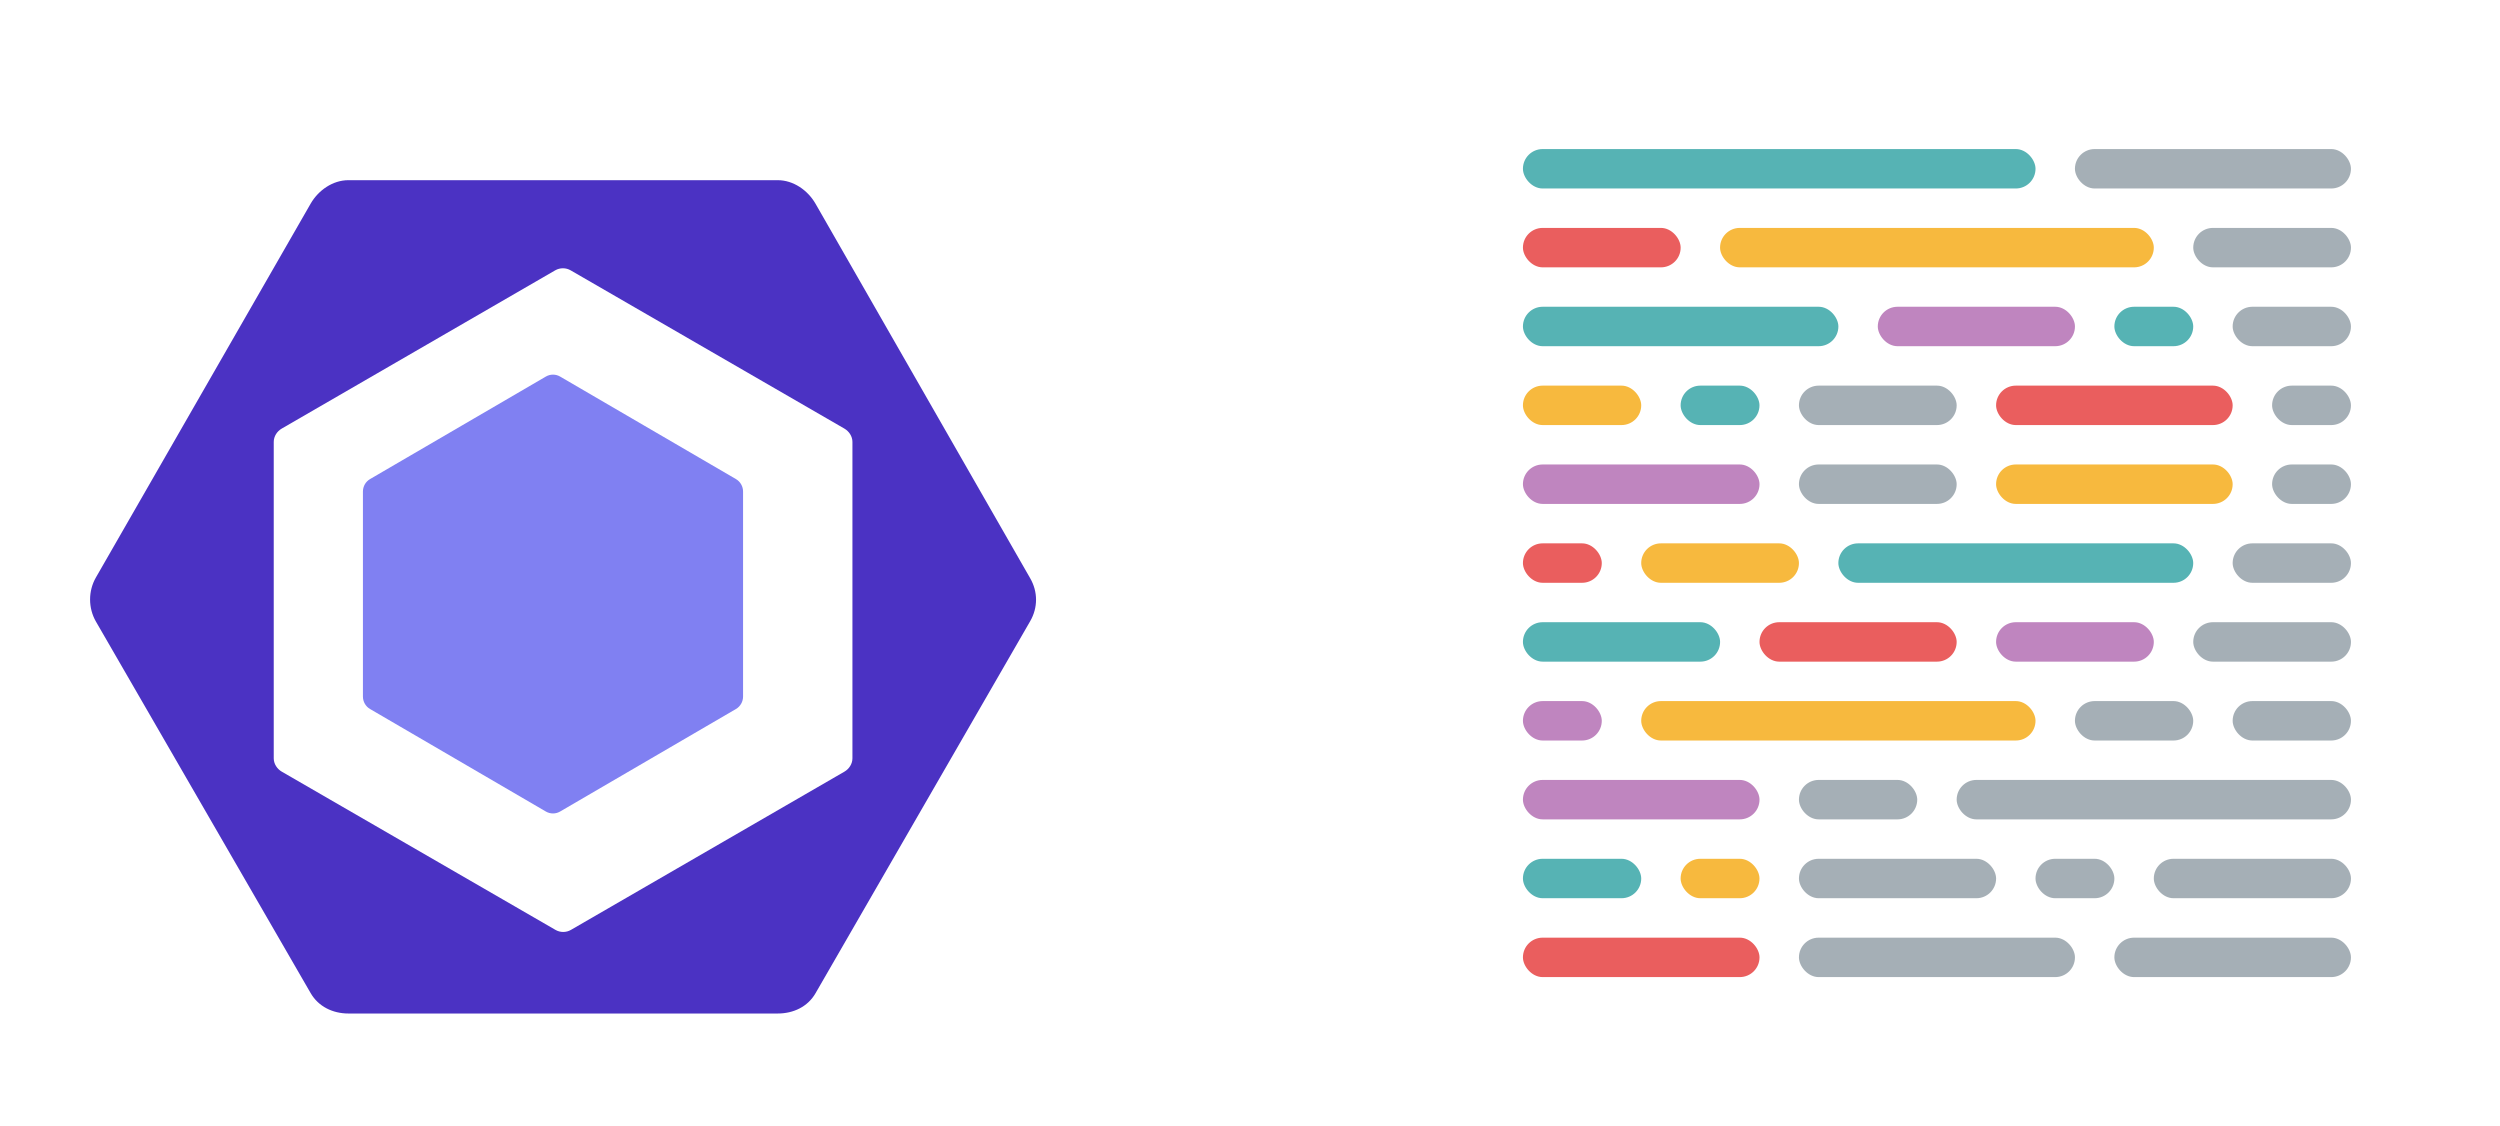 <svg width="111" height="50" viewBox="0 0 111 50" fill="none" xmlns="http://www.w3.org/2000/svg">
<path d="M16.43 21.271L24.237 16.719C24.432 16.605 24.673 16.605 24.868 16.719L32.676 21.271C32.871 21.385 32.992 21.596 32.992 21.824V30.928C32.992 31.155 32.871 31.366 32.676 31.48L24.868 36.032C24.673 36.146 24.432 36.146 24.237 36.032L16.43 31.48C16.234 31.366 16.114 31.155 16.114 30.928V21.824C16.114 21.596 16.234 21.385 16.43 21.271" fill="#8080F2"/>
<path d="M45.74 25.674L36.209 9.045C35.863 8.444 35.224 8 34.531 8H15.469C14.777 8 14.137 8.444 13.791 9.045L4.26 25.637C3.913 26.238 3.913 26.997 4.26 27.599L13.791 44.091C14.137 44.693 14.777 45 15.469 45H34.531C35.223 45 35.863 44.702 36.209 44.1L45.74 27.581C46.087 26.98 46.087 26.275 45.74 25.674M37.848 33.67C37.848 33.914 37.701 34.141 37.49 34.263L25.35 41.287C25.139 41.41 24.874 41.41 24.663 41.287L12.513 34.263C12.302 34.141 12.154 33.914 12.154 33.67V19.621C12.154 19.376 12.3 19.15 12.511 19.028L24.651 12.003C24.862 11.881 25.126 11.881 25.337 12.003L37.488 19.028C37.699 19.15 37.848 19.376 37.848 19.621V33.67Z" fill="#4B32C3"/>
<rect opacity="0.5" x="93.878" y="41.632" width="10.504" height="1.751" rx="0.875" fill="#4D616E"/>
<rect opacity="0.5" x="79.873" y="41.632" width="12.255" height="1.751" rx="0.875" fill="#4D616E"/>
<rect x="67.618" y="41.632" width="10.504" height="1.751" rx="0.875" fill="#EA5E5E"/>
<rect opacity="0.5" x="95.629" y="38.13" width="8.754" height="1.751" rx="0.875" fill="#4D616E"/>
<rect opacity="0.5" x="90.377" y="38.13" width="3.501" height="1.751" rx="0.875" fill="#4D616E"/>
<rect opacity="0.5" x="79.873" y="38.13" width="8.754" height="1.751" rx="0.875" fill="#4D616E"/>
<rect x="74.62" y="38.13" width="3.501" height="1.751" rx="0.875" fill="#F7B93E"/>
<rect x="67.618" y="38.13" width="5.252" height="1.751" rx="0.875" fill="#56B3B4"/>
<rect opacity="0.5" x="86.876" y="34.629" width="17.507" height="1.751" rx="0.875" fill="#4D616E"/>
<rect opacity="0.5" x="79.873" y="34.629" width="5.252" height="1.751" rx="0.875" fill="#4D616E"/>
<rect x="67.618" y="34.629" width="10.504" height="1.751" rx="0.875" fill="#BF85BF"/>
<rect opacity="0.5" x="99.13" y="31.128" width="5.252" height="1.751" rx="0.875" fill="#4D616E"/>
<rect opacity="0.5" x="92.127" y="31.128" width="5.252" height="1.751" rx="0.875" fill="#4D616E"/>
<rect x="72.87" y="31.128" width="17.507" height="1.751" rx="0.875" fill="#F7B93E"/>
<rect x="67.618" y="31.128" width="3.501" height="1.751" rx="0.875" fill="#BF85BF"/>
<rect opacity="0.5" x="97.38" y="27.626" width="7.003" height="1.751" rx="0.875" fill="#4D616E"/>
<rect x="88.626" y="27.626" width="7.003" height="1.751" rx="0.875" fill="#BF85BF"/>
<rect x="78.122" y="27.626" width="8.754" height="1.751" rx="0.875" fill="#EA5E5E"/>
<rect x="67.618" y="27.626" width="8.754" height="1.751" rx="0.875" fill="#56B3B4"/>
<rect opacity="0.5" x="99.13" y="24.125" width="5.252" height="1.751" rx="0.875" fill="#4D616E"/>
<rect x="81.623" y="24.125" width="15.756" height="1.751" rx="0.875" fill="#56B3B4"/>
<rect x="72.87" y="24.125" width="7.003" height="1.751" rx="0.875" fill="#F7B93E"/>
<rect x="67.618" y="24.125" width="3.501" height="1.751" rx="0.875" fill="#EA5E5E"/>
<rect opacity="0.5" x="100.881" y="20.623" width="3.501" height="1.751" rx="0.875" fill="#4D616E"/>
<rect x="88.626" y="20.623" width="10.504" height="1.751" rx="0.875" fill="#F7B93E"/>
<rect opacity="0.5" x="79.873" y="20.623" width="7.003" height="1.751" rx="0.875" fill="#4D616E"/>
<rect x="67.618" y="20.623" width="10.504" height="1.751" rx="0.875" fill="#BF85BF"/>
<rect opacity="0.5" x="100.881" y="17.122" width="3.501" height="1.751" rx="0.875" fill="#4D616E"/>
<rect x="88.626" y="17.122" width="10.504" height="1.751" rx="0.875" fill="#EA5E5E"/>
<rect opacity="0.5" x="79.873" y="17.122" width="7.003" height="1.751" rx="0.875" fill="#4D616E"/>
<rect x="74.62" y="17.122" width="3.501" height="1.751" rx="0.875" fill="#56B3B4"/>
<rect x="67.618" y="17.122" width="5.252" height="1.751" rx="0.875" fill="#F7B93E"/>
<rect opacity="0.5" x="99.13" y="13.62" width="5.252" height="1.751" rx="0.875" fill="#4D616E"/>
<rect x="93.878" y="13.62" width="3.501" height="1.751" rx="0.875" fill="#56B3B4"/>
<rect x="83.374" y="13.62" width="8.754" height="1.751" rx="0.875" fill="#BF85BF"/>
<rect x="67.618" y="13.62" width="14.006" height="1.751" rx="0.875" fill="#56B3B4"/>
<rect opacity="0.5" x="97.38" y="10.119" width="7.003" height="1.751" rx="0.875" fill="#4D616E"/>
<rect x="76.371" y="10.119" width="19.258" height="1.751" rx="0.875" fill="#F7B93E"/>
<rect x="67.618" y="10.119" width="7.003" height="1.751" rx="0.875" fill="#EA5E5E"/>
<rect opacity="0.5" x="92.127" y="6.618" width="12.255" height="1.751" rx="0.875" fill="#4D616E"/>
<rect x="67.618" y="6.618" width="22.759" height="1.751" rx="0.875" fill="#56B3B4"/>
</svg>
